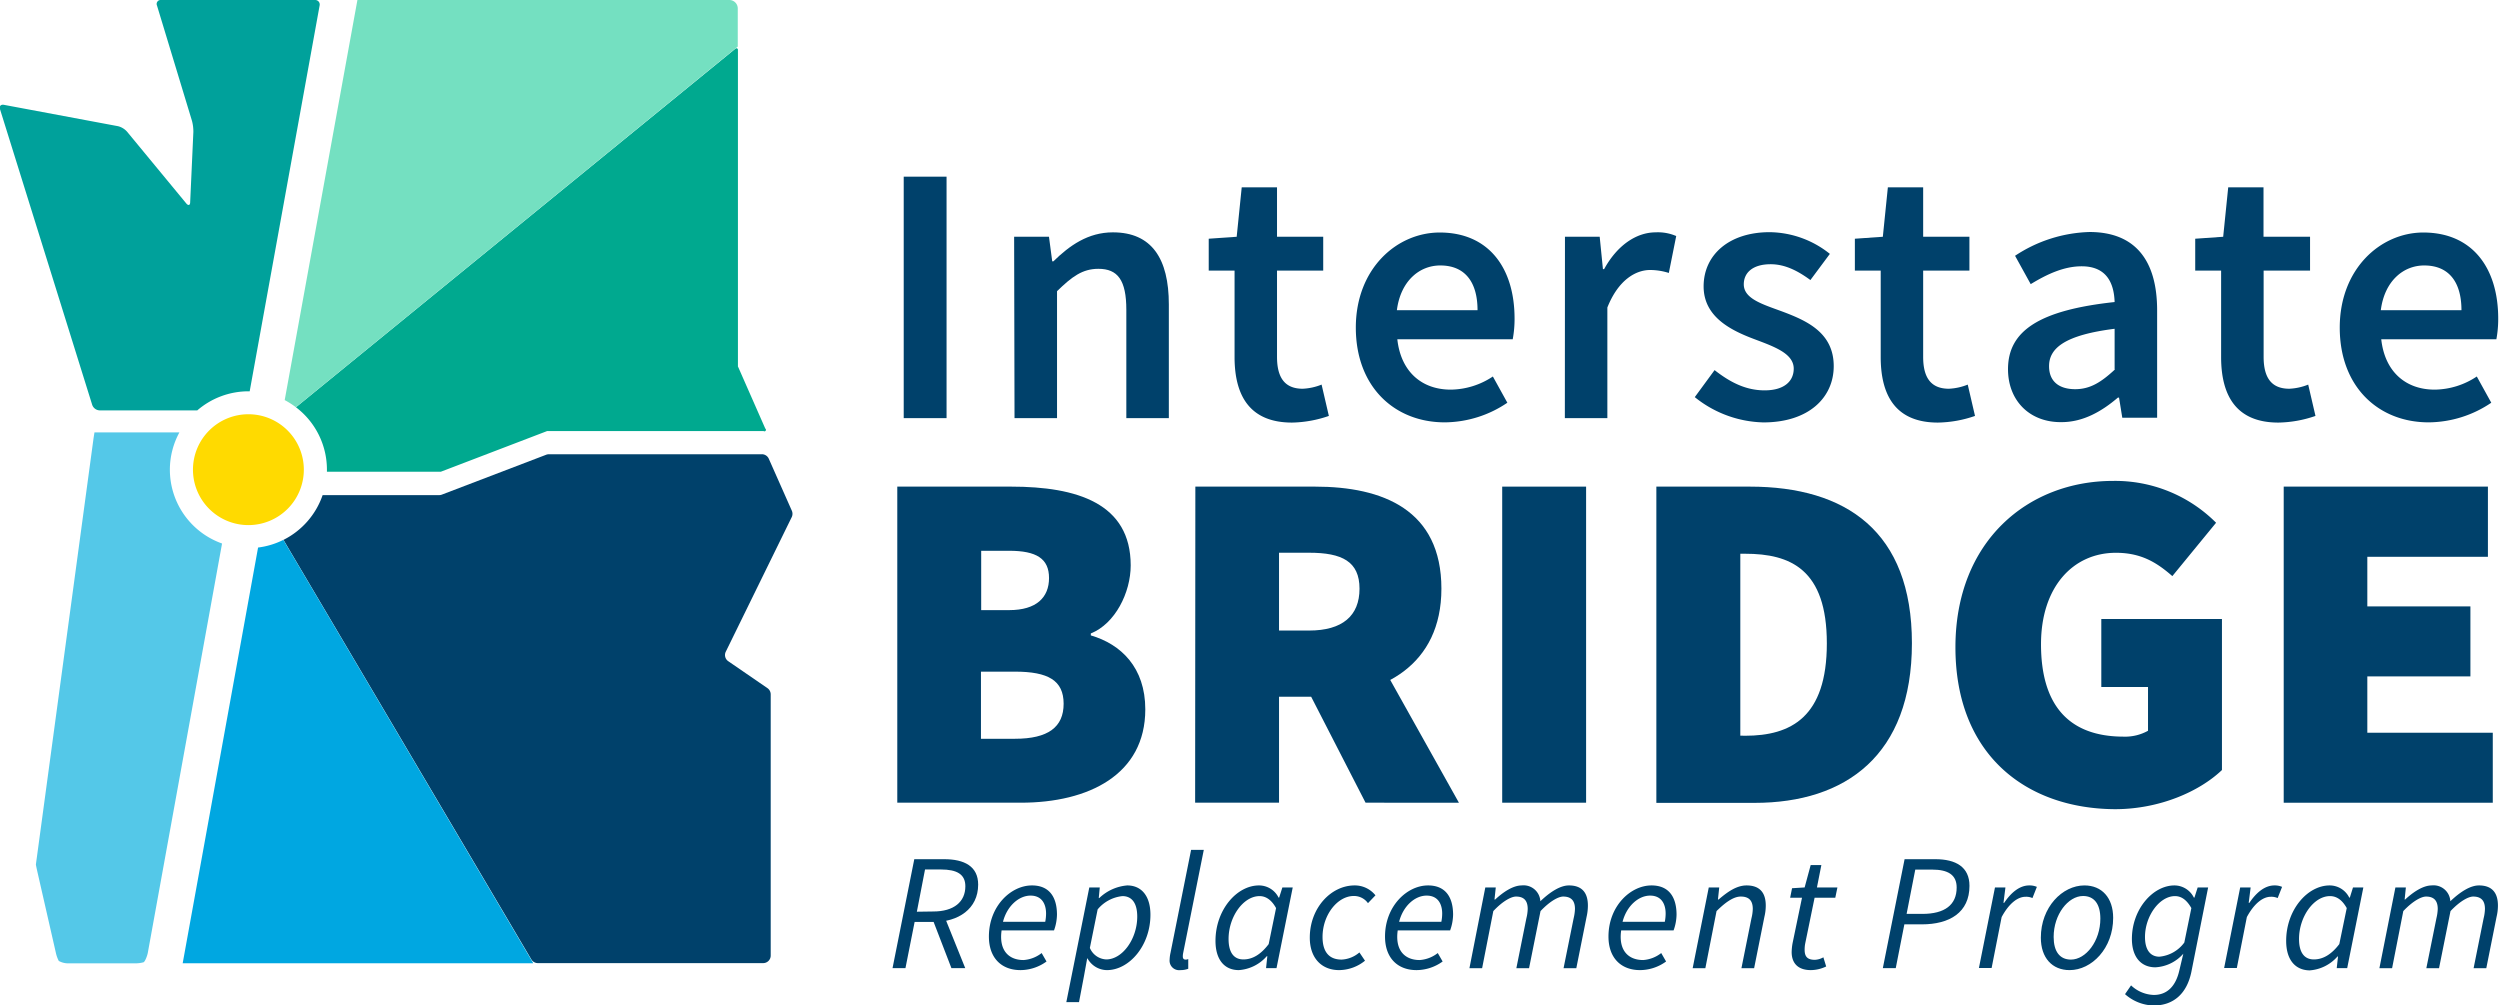 <svg id="logo" xmlns="http://www.w3.org/2000/svg" viewBox="0 0 446.96 179.75"><defs><style>.cls-1{fill:#00416b;}.cls-2{fill:#00a19b;}.cls-3{fill:#ffda00;}.cls-4{fill:#54c8e8;}.cls-5{fill:#00a7e1;}.cls-6{fill:#00a98f;}.cls-7{fill:#74e0c1;}</style></defs><g id="text"><path class="cls-1" d="M161.57,31.59h7.66V74.76h-7.66Z"/><path class="cls-1" d="M181.31,42.33h6.23l.58,4.39h.21c2.9-2.83,6.2-5.18,10.64-5.18,6.94,0,10,4.7,10,12.89V74.76h-7.6V55.4c0-5.33-1.54-7.34-5-7.34-2.85,0-4.72,1.4-7.39,4V74.76h-7.6Z"/><path class="cls-1" d="M220.72,63.83V48.38H216.1v-5.7l5-.35.9-8.84h6.31v8.84h8.26v6.05h-8.26V63.81c0,3.82,1.48,5.69,4.59,5.69a10.16,10.16,0,0,0,3.38-.74l1.3,5.6A21.08,21.08,0,0,1,231,75.55C223.5,75.55,220.72,70.82,220.72,63.83Z"/><path class="cls-1" d="M242.4,58.57c0-10.53,7.32-17,15-17,8.76,0,13.38,6.34,13.38,15.39a19.79,19.79,0,0,1-.33,3.7H249.82c.63,5.76,4.33,9,9.56,9a13.79,13.79,0,0,0,7.52-2.35L269.49,72a20.17,20.17,0,0,1-11.11,3.51C249.43,75.55,242.4,69.26,242.4,58.57Zm21.76-3.11c0-5-2.22-8-6.66-8-3.77,0-7.1,2.82-7.76,8Z"/><path class="cls-1" d="M279.79,42.33H286l.58,5.79h.21c2.31-4.23,5.74-6.58,9.22-6.58a8.25,8.25,0,0,1,3.67.66l-1.32,6.6a11.22,11.22,0,0,0-3.33-.53c-2.59,0-5.7,1.77-7.66,6.71V74.76h-7.6Z"/><path class="cls-1" d="M303,71l3.54-4.83c2.87,2.25,5.66,3.62,8.95,3.62,3.53,0,5.2-1.66,5.2-3.88,0-2.72-3.51-3.94-7-5.26-4.25-1.59-9.11-4-9.11-9.45,0-5.62,4.54-9.69,11.8-9.69a17.49,17.49,0,0,1,10.77,3.88l-3.48,4.68c-2.27-1.67-4.56-2.83-7.1-2.83-3.27,0-4.81,1.56-4.81,3.59,0,2.56,3.27,3.54,6.79,4.83,4.38,1.64,9.29,3.75,9.29,9.8,0,5.57-4.41,10.06-12.59,10.06A20.24,20.24,0,0,1,303,71Z"/><path class="cls-1" d="M336.24,63.83V48.38h-4.62v-5.7l5-.35.9-8.84h6.31v8.84h8.27v6.05h-8.27V63.81c0,3.82,1.48,5.69,4.6,5.69a10.15,10.15,0,0,0,3.37-.74l1.3,5.6a21.08,21.08,0,0,1-6.63,1.19C339,75.55,336.24,70.82,336.24,63.83Z"/><path class="cls-1" d="M359,66c0-6.94,5.75-10.56,19.06-12-.11-3.49-1.51-6.39-5.89-6.39-3.22,0-6.26,1.45-9.11,3.19l-2.8-5.07a25.33,25.33,0,0,1,13.31-4.25c8.11,0,12.09,5,12.09,14v19.2h-6.23l-.58-3.59h-.21c-2.9,2.48-6.23,4.38-10.06,4.38C362.94,75.55,359,71.69,359,66Zm19.06,0V58.78c-8.79,1.11-11.72,3.41-11.72,6.68,0,2.87,1.95,4.12,4.67,4.12S375.7,68.29,378.1,66.07Z"/><path class="cls-1" d="M397.1,63.83V48.38h-4.63v-5.7l5-.35.9-8.84h6.31v8.84H413v6.05H404.7V63.81c0,3.82,1.48,5.69,4.59,5.69a10.16,10.16,0,0,0,3.38-.74l1.3,5.6a21.08,21.08,0,0,1-6.63,1.19C399.87,75.55,397.1,70.82,397.1,63.83Z"/><path class="cls-1" d="M418.31,58.57c0-10.53,7.31-17,14.94-17,8.77,0,13.39,6.34,13.39,15.39a19.79,19.79,0,0,1-.33,3.7H425.73c.63,5.76,4.33,9,9.56,9a13.79,13.79,0,0,0,7.52-2.35L445.4,72a20.18,20.18,0,0,1-11.12,3.51C425.33,75.55,418.31,69.26,418.31,58.57Zm21.76-3.11c0-5-2.22-8-6.66-8-3.77,0-7.1,2.82-7.76,8Z"/><path class="cls-1" d="M163.46,153.61h5.34c3.63,0,6.08,1.29,6.08,4.54,0,4.37-3.59,6.68-7.93,6.68h-3.43l-1.64,8.26h-2.31Zm3.38,9.35c3.71,0,5.75-1.73,5.75-4.51,0-2.14-1.5-3-4.37-3h-2.84L163.92,163Zm-.1,1.41,1.77-1.36,4.06,10.08H170.1Z"/><path class="cls-1" d="M184.49,158.3c3.25,0,4.48,2.26,4.48,5.23a8.62,8.62,0,0,1-.53,2.81h-9.37c-.52,3.72,1.41,5.3,3.91,5.3a5.87,5.87,0,0,0,3.25-1.25l.87,1.51a8,8,0,0,1-4.65,1.54c-3.4,0-5.65-2.17-5.65-6C176.8,162,180.74,158.3,184.49,158.3Zm2.38,6.5a7.46,7.46,0,0,0,.15-1.47c0-1.65-.71-3.21-2.78-3.21s-4.2,1.85-4.92,4.68Z"/><path class="cls-1" d="M193.81,174.44l-.9,4.73h-2.27l4.11-20.51h1.87l-.18,1.9h.09a8.2,8.2,0,0,1,5-2.26c2.53,0,4.15,1.87,4.15,5.24,0,5.53-3.8,9.9-7.78,9.9a4,4,0,0,1-3.47-2.09h-.06Zm2.43-11.85-1.39,6.88a3.33,3.33,0,0,0,2.93,2.06c2.89,0,5.54-3.66,5.54-7.66,0-2.46-1-3.66-2.64-3.66A6.62,6.62,0,0,0,196.24,162.59Z"/><path class="cls-1" d="M209.11,171.57a6.38,6.38,0,0,1,.16-1.23l3.68-18.4h2.27l-3.7,18.5a3.05,3.05,0,0,0-.05.58c0,.36.18.54.48.54a1.12,1.12,0,0,0,.49-.1v1.74a3.87,3.87,0,0,1-1.42.24A1.7,1.7,0,0,1,209.11,171.57Z"/><path class="cls-1" d="M217.31,168.21c0-5.53,3.8-9.91,7.78-9.91a3.9,3.9,0,0,1,3.5,2.18h.1l.58-1.82h1.85l-2.9,14.43h-1.87l.23-2.14h-.1a7.29,7.29,0,0,1-5,2.49C218.93,173.44,217.31,171.6,217.31,168.21Zm9.51.58,1.32-6.44c-.84-1.52-1.86-2.14-2.95-2.14-2.89,0-5.54,3.67-5.54,7.67,0,2.48,1,3.65,2.64,3.65S225.41,170.65,226.82,168.79Z"/><path class="cls-1" d="M234.17,167.64c0-5.36,3.84-9.34,8-9.34a4.72,4.72,0,0,1,3.74,1.77l-1.34,1.4a3.05,3.05,0,0,0-2.55-1.28c-2.88,0-5.57,3.36-5.57,7.32,0,2.61,1.12,4.05,3.41,4.05a5.25,5.25,0,0,0,3.18-1.28l1,1.48a7.45,7.45,0,0,1-4.63,1.68C236.33,173.44,234.17,171.34,234.17,167.64Z"/><path class="cls-1" d="M255.31,158.3c3.25,0,4.48,2.26,4.48,5.23a8.62,8.62,0,0,1-.53,2.81h-9.37c-.52,3.72,1.41,5.3,3.91,5.3a5.87,5.87,0,0,0,3.25-1.25l.87,1.51a8.05,8.05,0,0,1-4.66,1.54c-3.39,0-5.64-2.17-5.64-6C247.62,162,251.56,158.3,255.31,158.3Zm2.38,6.5a7.46,7.46,0,0,0,.15-1.47c0-1.65-.71-3.21-2.79-3.21s-4.19,1.85-4.91,4.68Z"/><path class="cls-1" d="M265.55,158.66h1.87l-.23,2.16h.12c1.52-1.41,3.25-2.52,4.75-2.52a3,3,0,0,1,3.33,2.83c1.84-1.76,3.62-2.83,5.11-2.83,2.4,0,3.39,1.38,3.39,3.6a9.08,9.08,0,0,1-.23,2l-1.84,9.2h-2.28l1.8-8.91a8.48,8.48,0,0,0,.24-1.68c0-1.47-.67-2.22-2.11-2.22-.82,0-2.34.79-4.05,2.6l-2.05,10.21H271.1l1.79-8.91a7.8,7.8,0,0,0,.24-1.68c0-1.47-.66-2.22-2.09-2.22-.84,0-2.36.79-4.06,2.6l-2,10.21h-2.27Z"/><path class="cls-1" d="M295.26,158.3c3.25,0,4.48,2.26,4.48,5.23a8.62,8.62,0,0,1-.53,2.81h-9.37c-.52,3.72,1.41,5.3,3.92,5.3a5.87,5.87,0,0,0,3.24-1.25l.87,1.51a8,8,0,0,1-4.65,1.54c-3.4,0-5.65-2.17-5.65-6C287.57,162,291.51,158.3,295.26,158.3Zm2.38,6.5a7.46,7.46,0,0,0,.15-1.47c0-1.65-.71-3.21-2.78-3.21s-4.19,1.85-4.92,4.68Z"/><path class="cls-1" d="M305.5,158.66h1.87l-.23,2.16h.12c1.63-1.41,3.25-2.52,5-2.52,2.43,0,3.43,1.38,3.43,3.6a8.55,8.55,0,0,1-.24,2l-1.84,9.2h-2.27l1.79-8.91a7.8,7.8,0,0,0,.24-1.68c0-1.47-.66-2.22-2.15-2.22-1.13,0-2.51.79-4.33,2.6l-2,10.21h-2.27Z"/><path class="cls-1" d="M320.32,170.22a10.19,10.19,0,0,1,.16-1.58l1.69-8.14h-2.12l.34-1.7,2.25-.14,1.08-4h1.91l-.79,4h3.66l-.38,1.84h-3.7l-1.69,8.24a6.26,6.26,0,0,0-.09,1.07c0,1.19.47,1.79,1.83,1.79a3.35,3.35,0,0,0,1.52-.45l.5,1.64a6.48,6.48,0,0,1-2.73.65C321.25,173.44,320.32,172,320.32,170.22Z"/><path class="cls-1" d="M340.51,153.61H346c3.66,0,6.11,1.38,6.11,4.76,0,4.77-3.55,6.89-8.52,6.89h-3.12l-1.54,7.83h-2.31Zm3.18,9.78c4,0,6.13-1.61,6.13-4.72,0-2.26-1.54-3.2-4.4-3.2h-3l-1.55,7.92Z"/><path class="cls-1" d="M356.67,158.66h1.87l-.35,2.76h.12c1.17-1.75,2.7-3.12,4.48-3.12a3.25,3.25,0,0,1,1.37.26l-.79,2a2.72,2.72,0,0,0-1.24-.23c-1.44,0-3,1.26-4.27,3.63l-1.79,9.1H353.8Z"/><path class="cls-1" d="M364.87,167.64c0-5.45,3.84-9.34,7.79-9.34,3.11,0,5.14,2.2,5.14,5.8,0,5.46-3.84,9.34-7.79,9.34C366.9,173.44,364.87,171.25,364.87,167.64Zm10.64-3.4c0-2.61-1.1-4.05-3.09-4.05-2.66,0-5.26,3.29-5.26,7.32,0,2.61,1.1,4.05,3.09,4.05C372.91,171.56,375.51,168.27,375.51,164.24Z"/><path class="cls-1" d="M379.92,177.74l1.08-1.57a6.2,6.2,0,0,0,4.06,1.71c2.47,0,3.93-1.66,4.55-4.3l.73-3.07a7.14,7.14,0,0,1-5,2.43c-2.46,0-4.19-1.73-4.19-5.09,0-5.28,3.74-9.55,7.61-9.55a3.89,3.89,0,0,1,3.47,2.18h.1l.58-1.82h1.87l-3,15.11c-.79,3.82-3.14,6-6.76,6A8,8,0,0,1,379.92,177.74Zm10.6-9.23,1.26-6.16c-.86-1.52-1.83-2.14-2.93-2.14-2.77,0-5.36,3.56-5.36,7.31,0,2.36,1,3.52,2.58,3.52A6.23,6.23,0,0,0,390.52,168.51Z"/><path class="cls-1" d="M400.51,158.66h1.87l-.35,2.76h.12c1.17-1.75,2.7-3.12,4.48-3.12a3.25,3.25,0,0,1,1.37.26l-.79,2a2.72,2.72,0,0,0-1.24-.23c-1.44,0-3,1.26-4.27,3.63l-1.79,9.1h-2.27Z"/><path class="cls-1" d="M408.73,168.21c0-5.53,3.8-9.91,7.78-9.91a3.91,3.91,0,0,1,3.5,2.18h.1l.57-1.82h1.85l-2.89,14.43h-1.87L418,171h-.09a7.31,7.31,0,0,1-5,2.49C410.35,173.44,408.73,171.6,408.73,168.21Zm9.5.58,1.33-6.44c-.85-1.52-1.86-2.14-3-2.14-2.88,0-5.53,3.67-5.53,7.67,0,2.48,1,3.65,2.64,3.65S416.82,170.65,418.23,168.79Z"/><path class="cls-1" d="M428.26,158.66h1.87l-.22,2.16H430c1.52-1.41,3.26-2.52,4.75-2.52a3,3,0,0,1,3.33,2.83c1.85-1.76,3.62-2.83,5.12-2.83,2.39,0,3.39,1.38,3.39,3.6a8.55,8.55,0,0,1-.24,2l-1.84,9.2h-2.27l1.79-8.91a7.8,7.8,0,0,0,.24-1.68c0-1.47-.66-2.22-2.11-2.22-.82,0-2.34.79-4.05,2.6l-2.05,10.21h-2.27l1.8-8.91a8.48,8.48,0,0,0,.24-1.68c0-1.47-.67-2.22-2.09-2.22-.84,0-2.36.79-4.07,2.6l-2,10.21h-2.27Z"/><path class="cls-1" d="M160.42,87h20.34c11.83,0,21.39,3,21.39,14.08,0,4.87-2.78,10.43-7.13,12.17v.35c5.39,1.57,9.74,5.74,9.74,13.22,0,11.65-10.09,16.69-22.26,16.69H160.42Zm20,22.08c4.87,0,7.13-2.26,7.13-5.74s-2.26-4.87-7.13-4.87h-5v10.61Zm1.05,23c5.91,0,8.69-2.08,8.69-6.26s-2.78-5.74-8.69-5.74h-6.09v12Z"/><path class="cls-1" d="M213.71,87H235.1c12.17,0,22.6,4.17,22.6,18.25,0,13.65-10.43,19.31-22.6,19.31h-6.43v18.95h-15Zm20.35,25.73c5.91,0,9-2.61,9-7.48s-3.13-6.43-9-6.43h-5.39v13.91Zm-1.66,7.91,10.09-9.91,18.34,32.78H244.14Z"/><path class="cls-1" d="M268.57,87h15v56.51h-15Z"/><path class="cls-1" d="M296.13,87h16.69c17.22,0,29,8,29,28S330,143.54,313.69,143.54H296.13ZM312,131.54c8.18,0,14.61-3.3,14.61-16.52S320.13,99,312,99h-.86v32.52Z"/><path class="cls-1" d="M349.6,115.72c0-19,13-29.74,28.17-29.74a25.48,25.48,0,0,1,18.43,7.48L388.38,103c-2.78-2.43-5.57-4.17-10.09-4.17-7.65,0-13.39,6.09-13.39,16.35,0,10.6,4.7,16.52,14.78,16.52a8.42,8.42,0,0,0,4.35-1.05v-7.82h-8.35V110.67h21.57v27c-4,3.82-11.13,7-19.13,7C362.29,144.58,349.6,135,349.6,115.72Z"/><path class="cls-1" d="M408.29,87H444.8V99.55H423.24v8.86h18.43v12.52H423.24V131h22.43v12.52H408.29Z"/></g><g id="icon"><path class="cls-2" d="M56.31,0H28.78a.71.71,0,0,0-.71,1L34.32,21.6a7.42,7.42,0,0,1,.25,2L34,36.15c0,.56-.33.66-.69.23L22.73,23.56a3.22,3.22,0,0,0-1.63-1L.69,18.74c-.54-.1-.86.25-.69.78L16.48,72.37a1.47,1.47,0,0,0,1.32,1H35.27a14,14,0,0,1,9.14-3.41h.23L57.14,1A.81.81,0,0,0,56.31,0Z"/><path class="cls-3" d="M44.41,74.06A9.91,9.91,0,1,0,54.32,84,9.91,9.91,0,0,0,44.41,74.06Z"/><path class="cls-4" d="M30.37,84a14,14,0,0,1,1.7-6.69H16.89s-.08.48-.16,1L6.57,153.42c-.08.55-.14,1.06-.15,1.13s.13.71.25,1.25L10,170.4a5.83,5.83,0,0,0,.51,1.4,3.46,3.46,0,0,0,1.79.43H24.16a5.54,5.54,0,0,0,1.5-.19c.27-.11.67-1.16.77-1.71L39.7,97.17A14,14,0,0,1,30.37,84Z"/><path class="cls-1" d="M141.56,92.43a1.37,1.37,0,0,0,0-1.14L137.44,82a1.35,1.35,0,0,0-1.23-.79H98.15a1.5,1.5,0,0,0-.47.08L79,88.43a1.36,1.36,0,0,1-.48.09H57.68a14.06,14.06,0,0,1-7,8l44.31,75a1.35,1.35,0,0,0,1.16.67h40.3a1.35,1.35,0,0,0,1.34-1.35v-46.7a1.36,1.36,0,0,0-.58-1.11l-7-4.81a1.34,1.34,0,0,1-.45-1.71Z"/><path class="cls-5" d="M50.66,96.52a13.88,13.88,0,0,1-4.52,1.37L32.66,172.22H95.35a0,0,0,0,0,0,0Z"/><path class="cls-6" d="M136.82,76.62l-4.89-11.11a.2.2,0,0,1,0-.11V8.89a.26.26,0,0,0-.43-.2L52.91,72.81A14,14,0,0,1,58.45,84c0,.11,0,.22,0,.34H78.72l.09,0,19-7.27.1,0h38.61A.27.27,0,0,0,136.82,76.62Z"/><path class="cls-7" d="M130.39,0H63.9l-13,71.53a14.34,14.34,0,0,1,2,1.28l79-64.48V1.51A1.51,1.51,0,0,0,130.39,0Z"/></g></svg>